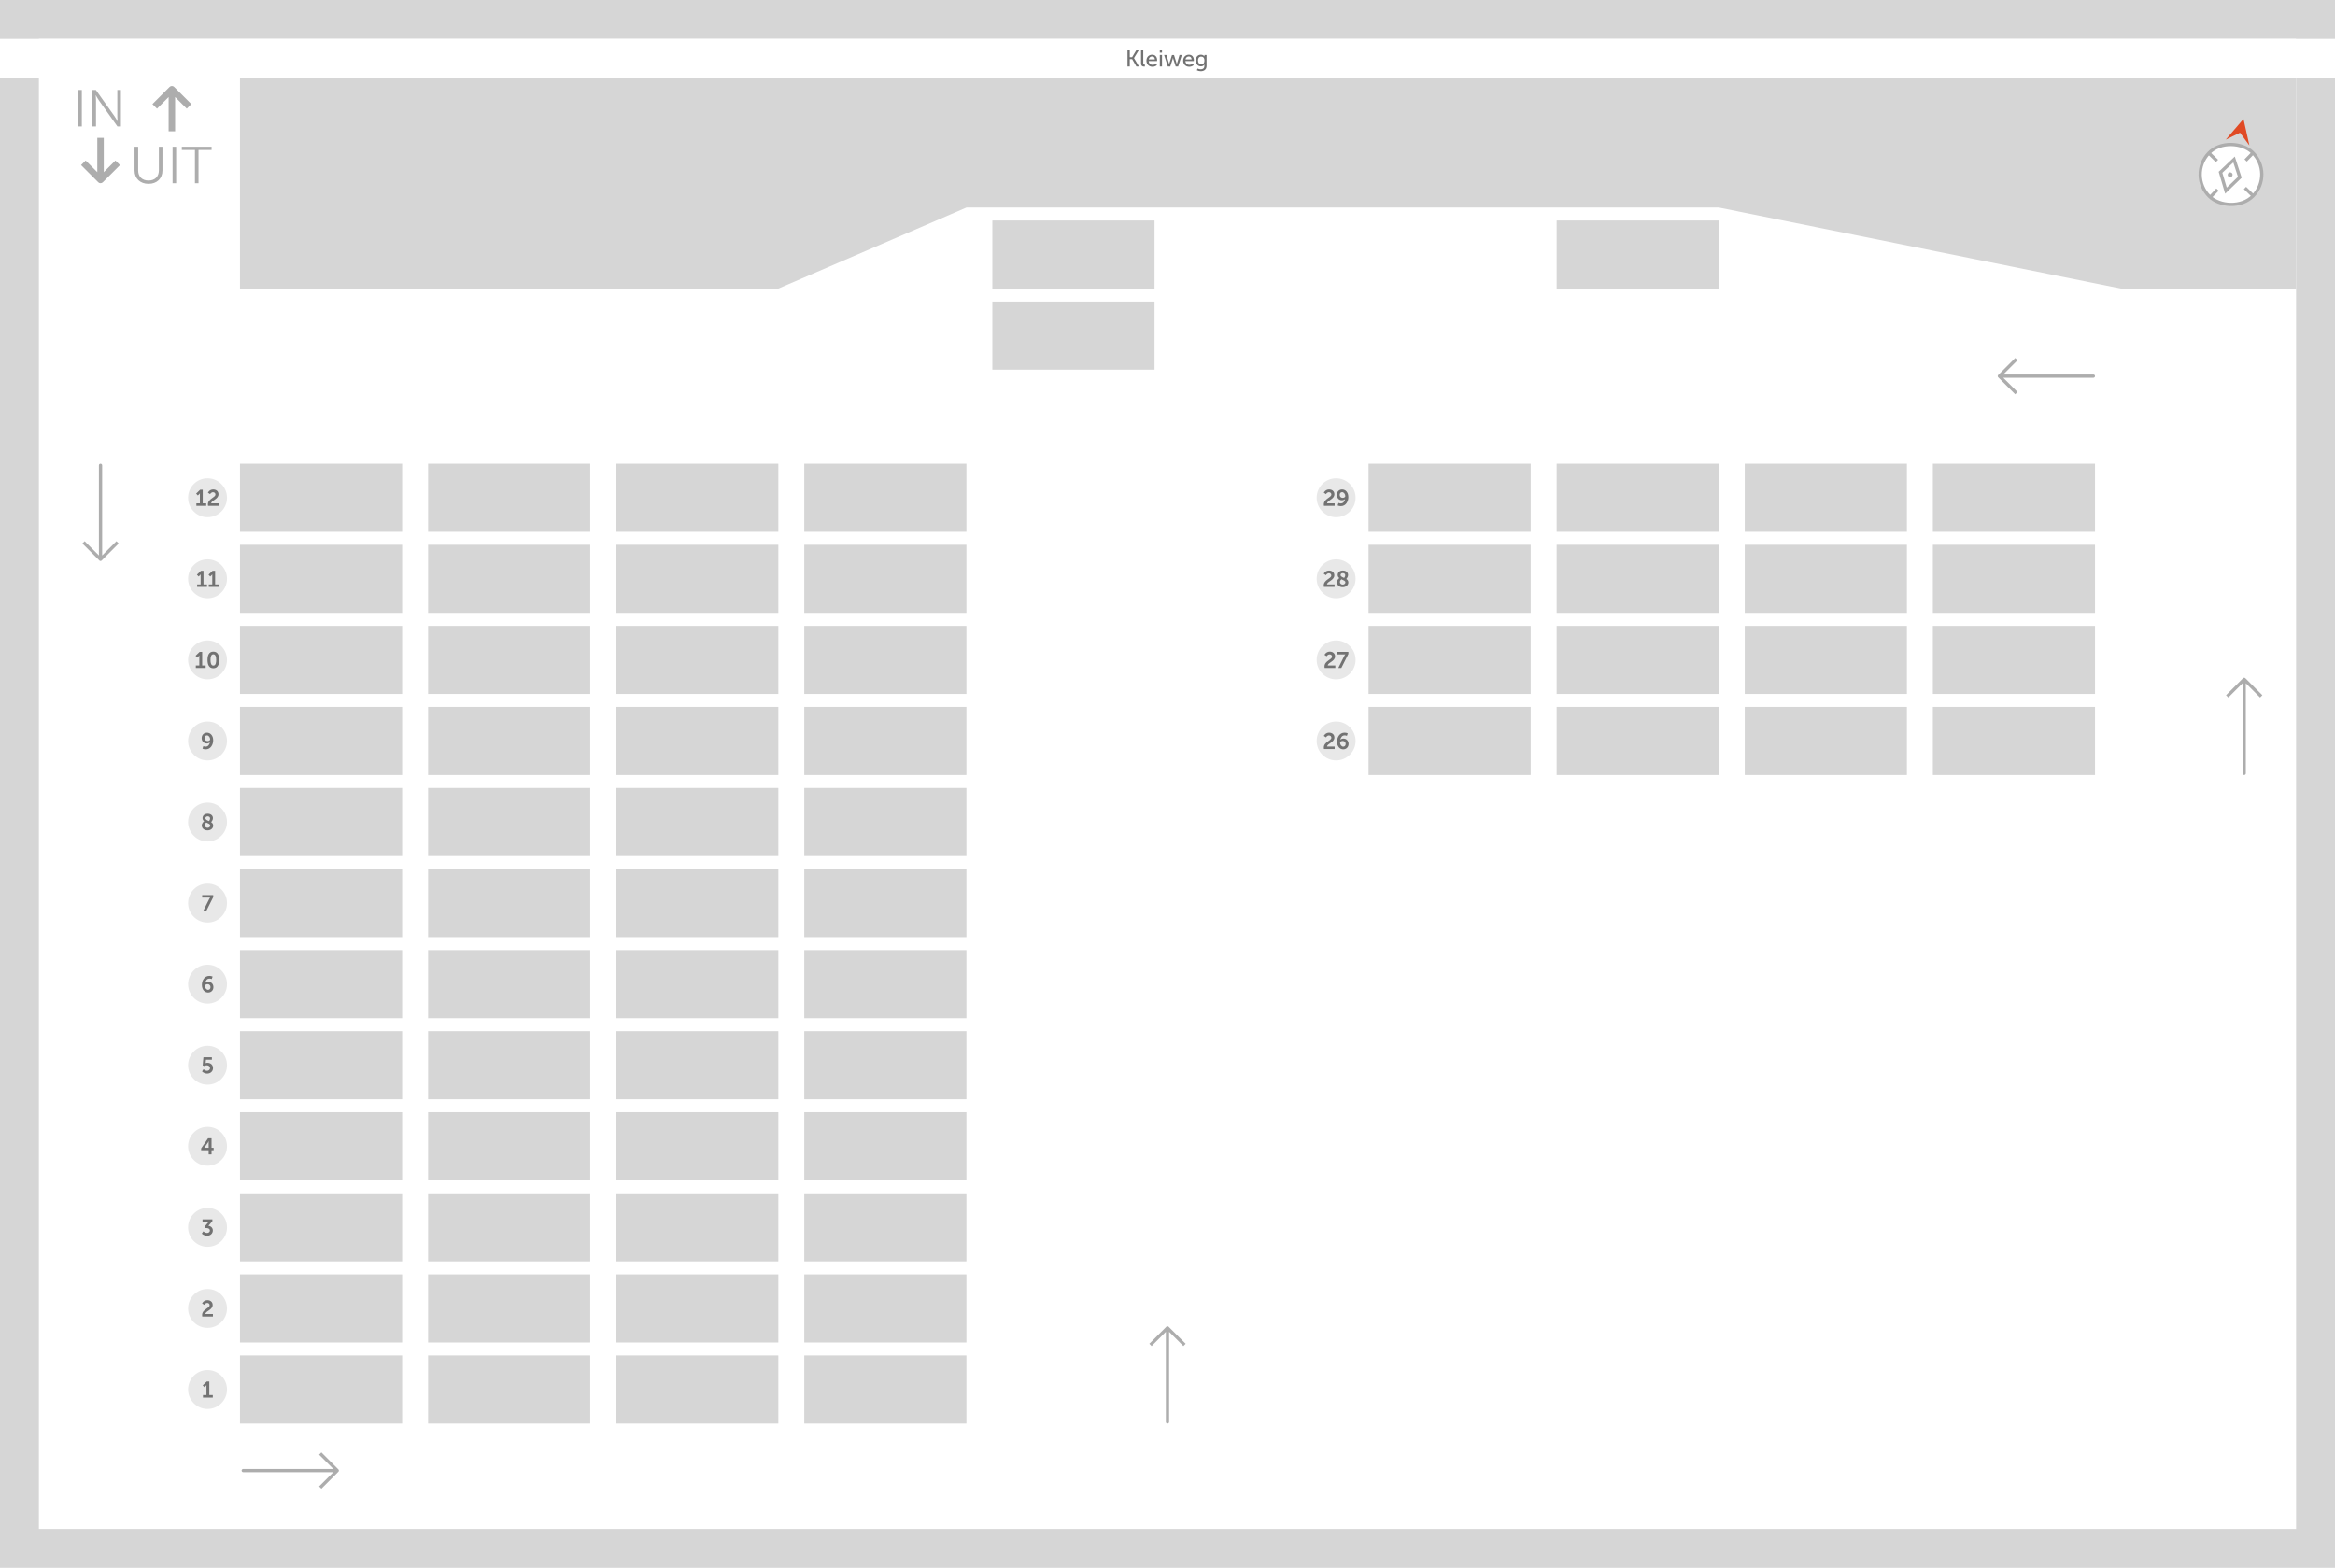 <?xml version="1.0" encoding="UTF-8"?>
<svg width="1440px" height="967px" viewBox="0 0 1440 967" version="1.1" xmlns="http://www.w3.org/2000/svg" xmlns:xlink="http://www.w3.org/1999/xlink" style="background: #FFFFFF;">
    <title>Kleiweg 12x18 SOC partial colour export</title>
    <g id="Kleiweg-12x18-SOC-partial-colour-export" stroke="none" stroke-width="1" fill="none" fill-rule="evenodd">
        <rect fill="#FFFFFF" x="0" y="0" width="1440" height="967"></rect>
        <rect id="Rectangle" stroke="#D6D6D6" stroke-width="24" x="12" y="12" width="1416" height="943"></rect>
        <g id="Map-elements" transform="translate(0, 24)">
            <polygon id="Path-2" fill="#D6D6D6" points="148 24 148 154 480 154 596 104 1060 104 1308 154 1416 154 1416 24"></polygon>
            <rect id="Rectangle" fill="#FFFFFF" x="0" y="0" width="1440" height="24"></rect>
            <path d="M696.73,17 L696.73,12.464 L698.2,12.464 L700.832,17 L702.4,17 L699.348,11.834 L699.348,11.806 L702.218,7.116 L700.692,7.116 L698.2,11.274 L696.73,11.274 L696.73,7.116 L695.344,7.116 L695.344,17 L696.73,17 Z M705.606,17.056 C705.674,17.056 705.74,17.054 705.799,17.05 L705.953,17.039 C706.015,17.033 706.054,17.028 706.054,17.028 L706.054,15.824 C706.054,15.824 705.942,15.838 705.816,15.838 C705.396,15.838 705.06,15.684 705.06,14.83 L705.06,7.116 L703.702,7.116 L703.702,15.068 C703.702,16.846 704.836,17.056 705.606,17.056 Z M710.758,17.168 C712.452,17.168 713.502,16.16 713.502,16.16 L712.942,15.166 C712.942,15.166 712.06,15.992 710.842,15.992 C709.582,15.992 708.476,15.208 708.406,13.654 L713.572,13.654 C713.572,13.654 713.614,13.248 713.614,13.066 C713.614,11.232 712.55,9.748 710.548,9.748 C708.532,9.748 707.006,11.204 707.006,13.458 C707.006,15.558 708.532,17.168 710.758,17.168 Z M712.228,12.632 L708.448,12.632 C708.644,11.47 709.484,10.826 710.52,10.826 C711.43,10.826 712.186,11.414 712.228,12.632 Z M716.624,8.502 L716.624,7.116 L715.252,7.116 L715.252,8.502 L716.624,8.502 Z M716.624,17 L716.624,9.916 L715.266,9.916 L715.266,17 L716.624,17 Z M721.72,17 L723.176,12.45 C723.288,12.086 723.372,11.68 723.372,11.68 L723.4,11.68 C723.4,11.68 723.484,12.086 723.596,12.45 L725.066,17 L726.564,17 L728.846,9.916 L727.418,9.916 L725.934,14.886 C725.822,15.25 725.766,15.642 725.766,15.642 L725.738,15.642 C725.738,15.642 725.654,15.25 725.542,14.886 L724.016,9.93 L722.77,9.93 L721.23,14.886 C721.118,15.25 721.048,15.642 721.048,15.642 L721.02,15.642 C721.006,15.642 720.95,15.25 720.838,14.886 L719.368,9.916 L717.926,9.916 L720.208,17 L721.72,17 Z M733.41,17.168 C735.104,17.168 736.154,16.16 736.154,16.16 L735.594,15.166 C735.594,15.166 734.712,15.992 733.494,15.992 C732.234,15.992 731.128,15.208 731.058,13.654 L736.224,13.654 C736.224,13.654 736.266,13.248 736.266,13.066 C736.266,11.232 735.202,9.748 733.2,9.748 C731.184,9.748 729.658,11.204 729.658,13.458 C729.658,15.558 731.184,17.168 733.41,17.168 Z M734.88,12.632 L731.1,12.632 C731.296,11.47 732.136,10.826 733.172,10.826 C734.082,10.826 734.838,11.414 734.88,12.632 Z M740.522,19.94 C742.314,19.94 744.092,19.044 744.092,16.706 L744.092,9.916 L742.79,9.916 L742.79,10.574 C742.79,10.7 742.804,10.798 742.804,10.798 L742.776,10.798 C742.776,10.798 742.258,9.748 740.55,9.748 C738.59,9.748 737.456,11.26 737.456,13.29 C737.456,15.334 738.646,16.916 740.62,16.916 C741.642,16.916 742.3,16.51 742.72,15.81 L742.748,15.81 C742.748,15.81 742.738,15.975 742.735,16.163 L742.734,16.776 C742.734,18.218 741.726,18.764 740.494,18.764 C739.43,18.764 738.548,18.288 738.548,18.288 L738.1,19.352 C738.786,19.702 739.668,19.94 740.522,19.94 Z M740.886,15.74 C739.612,15.74 738.828,14.732 738.828,13.262 C738.828,11.82 739.528,10.924 740.76,10.924 C741.866,10.924 742.762,11.456 742.762,13.304 C742.762,15.152 741.866,15.74 740.886,15.74 Z" id="Kleiweg" fill="#727272" fill-rule="nonzero"></path>
            <g id="Group" transform="translate(1353.656, 58.443)">
                <g id="compass" transform="translate(26, 20.5) rotate(134) translate(-26, -20.5) ">
                    <rect id="BG" stroke="#ADADAD" stroke-width="2" fill="#FFFFFF" x="13" y="1" width="38" height="38" rx="19"></rect>
                    <g id="Group-2" transform="translate(32.75, 19.933) rotate(-120) translate(-32.75, -19.933) translate(24.75, 8.433)">
                        <circle id="Oval" fill="#ADADAD" cx="7.86" cy="11.117" r="1.5"></circle>
                        <path d="M7.916,1.387 L14.032,11.172 L7.728,21.26 L1.731,11.063 L7.916,1.387 Z" id="Combined-Shape" stroke="#ADADAD" stroke-width="2"></path>
                    </g>
                    <rect id="Rectangle" fill="#ADADAD" x="31" y="1" width="2" height="7"></rect>
                    <rect id="Rectangle-Copy-6" fill="#ADADAD" x="31" y="32" width="2" height="7"></rect>
                    <rect id="Rectangle-Copy-6" fill="#ADADAD" transform="translate(48, 19.5) rotate(-90) translate(-48, -19.5) " x="47" y="16" width="2" height="7"></rect>
                    <rect id="Rectangle-Copy-7" fill="#ADADAD" transform="translate(16, 19.5) rotate(-90) translate(-16, -19.5) " x="15" y="16" width="2" height="7"></rect>
                    <polygon id="Triangle" fill="#E04A24" transform="translate(8.5, 34.5) rotate(-120) translate(-8.5, -34.5) " points="8.5 27 16 42 8.5 35.767 1 42"></polygon>
                </g>
            </g>
        </g>
        <g id="In-and-Out" transform="translate(45, 48)" fill="#ADADAD">
            <g id="Navigation/Bold/Arrow/Down/32" transform="translate(1, 35)">
                <path d="M14.591,2.604 C15.372,1.823 16.638,1.823 17.419,2.604 L17.419,2.604 L28.007,13.192 L25.179,16.021 L18,8.842 L18,30 L14,30 L14,8.848 L6.828,16.021 L4,13.192 L14.472,2.72 L14.487,2.706 Z" id="Combined-Shape" transform="translate(16.004, 16.009) rotate(180) translate(-16.004, -16.009) "></path>
            </g>
            <g id="Navigation/Bold/Arrow/Down/32-Copy" transform="translate(45, 3)">
                <path d="M14.591,2.604 C15.372,1.823 16.638,1.823 17.419,2.604 L17.419,2.604 L28.007,13.192 L25.179,16.021 L18,8.842 L18,30 L14,30 L14,8.848 L6.828,16.021 L4,13.192 L14.472,2.72 L14.487,2.706 Z" id="Combined-Shape"></path>
            </g>
            <path d="M5.472,30 L5.472,7.504 L3.264,7.504 L3.264,30 L5.472,30 Z M14.208,30 L14.208,13.808 C14.208,12.624 14.016,10.768 14.016,10.768 L14.08,10.768 C14.08,10.768 15.168,12.688 15.936,13.808 L27.424,30 L29.568,30 L29.568,7.504 L27.36,7.504 L27.36,23.696 C27.36,24.88 27.552,26.736 27.552,26.736 L27.488,26.736 C27.488,26.736 26.4,24.816 25.632,23.696 L14.144,7.504 L12,7.504 L12,30 L14.208,30 Z" id="IN" fill-rule="nonzero"></path>
            <path d="M46.616,65.384 C51.704,65.384 55.192,62.152 55.192,57.16 L55.192,42.504 L52.984,42.504 L52.984,57.064 C52.984,61 50.456,63.336 46.584,63.336 C42.712,63.336 40.216,61 40.216,57.128 L40.216,42.504 L37.976,42.504 L37.976,57.16 C37.976,62.152 41.496,65.384 46.616,65.384 Z M63.64,65 L63.64,42.504 L61.432,42.504 L61.432,65 L63.64,65 Z M77.432,65 L77.432,44.488 L85.496,44.488 L85.496,42.504 L67.128,42.504 L67.128,44.488 L75.224,44.488 L75.224,65 L77.432,65 Z" id="UIT" fill-rule="nonzero"></path>
        </g>
        <g id="Arrows" transform="translate(50.793, 220.793)" fill="#ADADAD">
            <path d="M11.207,125.207 C10.964,125.207 10.742,125.121 10.568,124.977 L10.472,124.886 L0,114.414 L1.414,113 L10.207,121.793 L10.207,66.207 C10.207,65.655 10.655,65.207 11.207,65.207 C11.759,65.207 12.207,65.655 12.207,66.207 L12.207,121.793 L21,113 L22.414,114.414 L11.926,124.902 C11.745,125.09 11.49,125.207 11.207,125.207 Z" id="Path"></path>
            <path d="M669.207,657.207 C668.964,657.207 668.742,657.121 668.568,656.977 L668.472,656.886 L658,646.414 L659.414,645 L668.207,653.793 L668.207,598.207 C668.207,597.655 668.655,597.207 669.207,597.207 C669.759,597.207 670.207,597.655 670.207,598.207 L670.207,653.793 L679,645 L680.414,646.414 L669.926,656.902 C669.745,657.09 669.49,657.207 669.207,657.207 Z" id="Path" transform="translate(669.207, 627.207) scale(1, -1) translate(-669.207, -627.207) "></path>
            <path d="M1333.207,257.207 C1332.964,257.207 1332.742,257.121 1332.568,256.977 L1332.472,256.886 L1322,246.414 L1323.414,245 L1332.207,253.793 L1332.207,198.207 C1332.207,197.655 1332.655,197.207 1333.207,197.207 C1333.759,197.207 1334.207,197.655 1334.207,198.207 L1334.207,253.793 L1343,245 L1344.414,246.414 L1333.926,256.902 C1333.745,257.09 1333.489,257.207 1333.207,257.207 Z" id="Path" transform="translate(1333.207, 227.207) scale(1, -1) translate(-1333.207, -227.207) "></path>
            <path d="M128.207,716.207 C127.964,716.207 127.742,716.121 127.568,715.977 L127.472,715.886 L117,705.414 L118.414,704 L127.207,712.793 L127.207,657.207 C127.207,656.655 127.655,656.207 128.207,656.207 C128.759,656.207 129.207,656.655 129.207,657.207 L129.207,712.793 L138,704 L139.414,705.414 L128.926,715.902 C128.745,716.09 128.49,716.207 128.207,716.207 Z" id="Path" transform="translate(128.207, 686.207) rotate(-90) translate(-128.207, -686.207) "></path>
            <path d="M1211.207,41.207 C1210.964,41.207 1210.742,41.121 1210.568,40.977 L1210.472,40.886 L1200,30.414 L1201.414,29 L1210.207,37.793 L1210.207,-17.793 C1210.207,-18.345 1210.655,-18.793 1211.207,-18.793 C1211.759,-18.793 1212.207,-18.345 1212.207,-17.793 L1212.207,37.793 L1221,29 L1222.414,30.414 L1211.926,40.902 C1211.745,41.09 1211.489,41.207 1211.207,41.207 Z" id="Path" transform="translate(1211.207, 11.207) scale(-1, 1) rotate(-90) translate(-1211.207, -11.207) "></path>
        </g>
        <g id="Row-indicators" transform="translate(116, 295)">
            <circle id="Oval" fill="#E8E8E8" cx="12" cy="562" r="12"></circle>
            <path d="M15.248,567 L15.248,565.446 L13.092,565.446 L13.092,557.06 L11.51,557.06 L9.018,559.454 L10.082,560.574 L10.88,559.818 C11.202,559.496 11.314,559.258 11.314,559.258 L11.342,559.258 C11.342,559.258 11.331,559.523 11.328,559.818 L11.328,565.446 L9.172,565.446 L9.172,567 L15.248,567 Z" id="1" fill="#727272" fill-rule="nonzero" transform="translate(12.133, 562.03) rotate(-360) translate(-12.133, -562.03) "></path>
            <circle id="Oval" fill="#E8E8E8" cx="12" cy="512" r="12"></circle>
            <path d="M15.318,517 L15.318,515.446 L10.67,515.446 C10.712,513.57 15.164,513.024 15.164,509.832 C15.164,507.956 13.68,506.892 11.93,506.892 C9.55,506.892 8.64,508.88 8.64,508.88 L9.984,509.776 L10.007,509.736 C10.131,509.529 10.743,508.6 11.776,508.6 C12.616,508.6 13.288,509.118 13.288,509.986 C13.288,511.96 8.64,512.534 8.64,516.118 C8.64,516.398 8.682,516.678 8.724,517 L15.318,517 Z" id="2" fill="#727272" fill-rule="nonzero" transform="translate(11.979, 511.946) rotate(-360) translate(-11.979, -511.946) "></path>
            <circle id="Oval" fill="#E8E8E8" cx="12" cy="462" r="12"></circle>
            <path d="M11.762,467.168 C13.974,467.168 15.262,465.6 15.262,463.906 C15.262,462.184 13.918,461.204 12.546,461.008 L14.982,458.194 L14.982,457.06 L8.906,457.06 L8.906,458.614 L11.874,458.614 C12.462,458.614 12.756,458.572 12.756,458.572 L12.756,458.6 C12.756,458.6 12.434,458.894 12.042,459.356 L10.222,461.512 L10.628,462.436 L11.314,462.436 C12.476,462.436 13.442,462.926 13.442,463.976 C13.442,464.83 12.686,465.46 11.65,465.46 C10.334,465.46 9.396,464.452 9.396,464.452 L8.472,465.838 C8.472,465.838 8.48,465.847 8.494,465.862 L8.561,465.929 C8.872,466.23 9.986,467.168 11.762,467.168 Z" id="3" fill="#727272" fill-rule="nonzero" transform="translate(11.867, 462.114) rotate(-360) translate(-11.867, -462.114) "></path>
            <circle id="Oval" fill="#E8E8E8" cx="12" cy="412" r="12"></circle>
            <path d="M14.471,417 L14.471,414.438 L15.759,414.438 L15.759,412.94 L14.471,412.94 L14.471,407.06 L12.329,407.06 L8.045,413.332 L8.045,414.438 L12.693,414.438 L12.693,417 L14.471,417 Z M12.693,412.94 L9.949,412.94 L9.949,412.912 L12.245,409.734 C12.511,409.356 12.735,408.824 12.735,408.824 L12.763,408.824 C12.763,408.824 12.693,409.37 12.693,409.86 L12.693,412.94 Z" id="4" fill="#727272" fill-rule="nonzero" transform="translate(11.902, 412.03) rotate(-360) translate(-11.902, -412.03) "></path>
            <circle id="Oval" fill="#E8E8E8" cx="12" cy="362" r="12"></circle>
            <path d="M11.797,367.168 C13.869,367.168 15.381,365.712 15.381,363.752 C15.381,361.96 14.079,360.49 11.881,360.49 C11.279,360.49 10.817,360.714 10.817,360.714 L10.789,360.714 C10.789,360.714 10.831,360.518 10.859,360.252 L11.013,358.614 L14.681,358.614 L14.681,357.06 L9.459,357.06 L8.997,362.1 L9.991,362.464 C9.991,362.464 10.649,362.044 11.531,362.044 C12.665,362.044 13.533,362.73 13.533,363.766 C13.533,364.816 12.623,365.46 11.657,365.46 C10.369,365.46 9.543,364.466 9.543,364.466 L8.619,365.824 C8.619,365.824 9.697,367.168 11.797,367.168 Z" id="5" fill="#727272" fill-rule="nonzero" transform="translate(12, 362.114) rotate(-360) translate(-12, -362.114) "></path>
            <circle id="Oval" fill="#E8E8E8" cx="12" cy="312" r="12"></circle>
            <path d="M12.35,317.168 C14.324,317.168 15.626,315.684 15.626,313.836 C15.626,312.044 14.394,310.518 12.434,310.518 C11.72,310.518 10.922,310.812 10.572,311.218 L10.544,311.218 C10.796,309.86 11.622,308.558 13.19,308.558 C13.96,308.558 14.59,308.866 14.59,308.866 L15.122,307.312 L15.09,307.296 C14.934,307.219 14.204,306.892 13.092,306.892 C10.012,306.892 8.514,309.846 8.514,312.45 C8.514,315.446 10.278,317.168 12.35,317.168 Z M12.35,315.516 C11.3,315.516 10.39,314.326 10.39,313.08 C10.39,312.464 11.118,312.002 12.014,312.002 C13.204,312.002 13.834,312.828 13.834,313.836 C13.834,314.774 13.274,315.516 12.35,315.516 Z" id="6" fill="#727272" fill-rule="nonzero" transform="translate(12.07, 312.03) rotate(-360) translate(-12.07, -312.03) "></path>
            <circle id="Oval" fill="#E8E8E8" cx="12" cy="262" r="12"></circle>
            <path d="M11.16,267 L15.514,258.32 L15.514,257.06 L8.682,257.06 L8.682,258.614 L12.924,258.614 C13.414,258.614 13.61,258.586 13.61,258.586 L13.61,258.614 C13.61,258.614 13.316,258.908 13.008,259.524 L9.284,267 L11.16,267 Z" id="7" fill="#727272" fill-rule="nonzero" transform="translate(12.098, 262.03) rotate(-360) translate(-12.098, -262.03) "></path>
            <circle id="Oval" fill="#E8E8E8" cx="12" cy="212" r="12"></circle>
            <path d="M11.993,217.168 C14.219,217.168 15.493,215.74 15.493,214.214 C15.493,213.192 14.947,212.562 14.219,212.1 L14.242,212.074 L14.242,212.074 L14.326,211.976 C14.61,211.636 15.325,210.687 15.325,209.65 C15.325,207.928 13.953,206.892 12.105,206.892 C9.921,206.892 8.913,208.236 8.913,209.608 C8.913,210.49 9.333,211.092 9.935,211.554 C9.627,211.764 8.437,212.702 8.437,214.116 C8.437,215.824 9.837,217.168 11.993,217.168 Z M12.889,211.442 C11.755,210.952 10.691,210.56 10.691,209.65 C10.691,209.006 11.167,208.502 12.077,208.502 C12.973,208.502 13.561,208.992 13.561,209.762 C13.561,210.63 13.029,211.288 12.889,211.442 Z M11.993,215.572 C11.083,215.572 10.285,214.914 10.285,213.976 C10.285,213.15 10.887,212.562 11.209,212.296 C12.413,212.87 13.659,213.262 13.659,214.13 C13.659,215.012 12.917,215.572 11.993,215.572 Z" id="8" fill="#727272" fill-rule="nonzero" transform="translate(11.965, 212.03) rotate(-360) translate(-11.965, -212.03) "></path>
            <circle id="Oval" fill="#E8E8E8" cx="12" cy="162" r="12"></circle>
            <path d="M10.908,167.168 C13.988,167.168 15.486,164.214 15.486,161.61 C15.486,158.614 13.722,156.892 11.65,156.892 C9.676,156.892 8.374,158.39 8.374,160.224 C8.374,162.016 9.592,163.556 11.552,163.556 C12.266,163.556 13.078,163.262 13.428,162.856 L13.456,162.856 C13.204,164.214 12.364,165.516 10.796,165.516 C10.04,165.516 9.41,165.194 9.41,165.194 L8.878,166.748 C8.878,166.748 9.648,167.168 10.908,167.168 Z M11.986,162.072 C10.782,162.072 10.152,161.232 10.152,160.224 C10.152,159.286 10.726,158.558 11.65,158.558 C12.686,158.558 13.61,159.748 13.61,160.994 C13.61,161.596 12.882,162.072 11.986,162.072 Z" id="9" fill="#727272" fill-rule="nonzero" transform="translate(11.93, 162.03) rotate(-360) translate(-11.93, -162.03) "></path>
            <circle id="Oval" fill="#E8E8E8" cx="708" cy="162" r="12"></circle>
            <path d="M707.09,167 L707.09,165.446 L702.442,165.446 C702.484,163.57 706.936,163.024 706.936,159.832 C706.936,157.956 705.452,156.892 703.702,156.892 C701.322,156.892 700.412,158.88 700.412,158.88 L701.756,159.776 C701.756,159.776 702.386,158.6 703.548,158.6 C704.388,158.6 705.06,159.118 705.06,159.986 C705.06,161.96 700.412,162.534 700.412,166.118 C700.412,166.398 700.454,166.678 700.496,167 L707.09,167 Z M712.41,167.168 C714.384,167.168 715.686,165.684 715.686,163.836 C715.686,162.044 714.454,160.518 712.494,160.518 C711.78,160.518 710.982,160.812 710.632,161.218 L710.604,161.218 C710.856,159.86 711.682,158.558 713.25,158.558 C714.02,158.558 714.65,158.866 714.65,158.866 L715.182,157.312 L715.15,157.296 C714.994,157.219 714.264,156.892 713.152,156.892 C710.072,156.892 708.574,159.846 708.574,162.45 C708.574,165.446 710.338,167.168 712.41,167.168 Z M712.41,165.516 C711.36,165.516 710.45,164.326 710.45,163.08 C710.45,162.464 711.178,162.002 712.074,162.002 C713.264,162.002 713.894,162.828 713.894,163.836 C713.894,164.774 713.334,165.516 712.41,165.516 Z" id="26" fill="#727272" fill-rule="nonzero" transform="translate(708.049, 162.03) rotate(-360) translate(-708.049, -162.03) "></path>
            <circle id="Oval" fill="#E8E8E8" cx="12" cy="112" r="12"></circle>
            <path d="M10.845,117 L10.845,115.446 L8.689,115.446 L8.689,107.06 L7.107,107.06 L4.615,109.454 L5.679,110.574 L6.477,109.818 C6.799,109.496 6.911,109.258 6.911,109.258 L6.939,109.258 C6.939,109.258 6.928,109.523 6.925,109.818 L6.925,115.446 L4.769,115.446 L4.769,117 L10.845,117 Z M15.577,117.168 C18.293,117.168 19.189,114.872 19.189,112.016 C19.189,109.16 18.293,106.892 15.577,106.892 C12.861,106.892 11.979,109.16 11.979,112.016 C11.979,114.872 12.861,117.168 15.577,117.168 Z M15.577,115.516 C14.219,115.516 13.827,113.976 13.827,112.016 C13.827,110.084 14.219,108.558 15.577,108.558 C16.935,108.558 17.327,110.084 17.327,112.016 C17.327,113.976 16.935,115.516 15.577,115.516 Z" id="10" fill="#727272" fill-rule="nonzero" transform="translate(11.902, 112.03) rotate(-360) translate(-11.902, -112.03) "></path>
            <circle id="Oval" fill="#E8E8E8" cx="708" cy="112" r="12"></circle>
            <path d="M707.51,117 L707.51,115.446 L702.862,115.446 C702.904,113.57 707.356,113.024 707.356,109.832 C707.356,107.956 705.872,106.892 704.122,106.892 C701.742,106.892 700.832,108.88 700.832,108.88 L702.176,109.776 L702.199,109.736 C702.323,109.529 702.935,108.6 703.968,108.6 C704.808,108.6 705.48,109.118 705.48,109.986 C705.48,111.96 700.832,112.534 700.832,116.118 C700.832,116.398 700.874,116.678 700.916,117 L707.51,117 Z M711.22,117 L715.574,108.32 L715.574,107.06 L708.742,107.06 L708.742,108.614 L712.984,108.614 C713.474,108.614 713.67,108.586 713.67,108.586 L713.67,108.614 C713.67,108.614 713.376,108.908 713.068,109.524 L709.344,117 L711.22,117 Z" id="27" fill="#727272" fill-rule="nonzero" transform="translate(708.203, 111.946) rotate(-360) translate(-708.203, -111.946) "></path>
            <circle id="Oval" fill="#E8E8E8" cx="12" cy="62" r="12"></circle>
            <path d="M11.664,67 L11.664,65.446 L9.508,65.446 L9.508,57.06 L7.926,57.06 L5.434,59.454 L6.498,60.574 L7.296,59.818 C7.618,59.496 7.73,59.258 7.73,59.258 L7.758,59.258 C7.758,59.258 7.747,59.523 7.744,59.818 L7.744,65.446 L5.588,65.446 L5.588,67 L11.664,67 Z M18.832,67 L18.832,65.446 L16.676,65.446 L16.676,57.06 L15.094,57.06 L12.602,59.454 L13.666,60.574 L14.464,59.818 C14.786,59.496 14.898,59.258 14.898,59.258 L14.926,59.258 C14.926,59.258 14.912,59.594 14.912,59.93 L14.912,65.446 L12.756,65.446 L12.756,67 L18.832,67 Z" id="11" fill="#727272" fill-rule="nonzero" transform="translate(12.133, 62.03) rotate(-360) translate(-12.133, -62.03) "></path>
            <circle id="Oval" fill="#E8E8E8" cx="708" cy="62" r="12"></circle>
            <path d="M707.041,67 L707.041,65.446 L702.393,65.446 C702.435,63.57 706.887,63.024 706.887,59.832 C706.887,57.956 705.403,56.892 703.653,56.892 C701.273,56.892 700.363,58.88 700.363,58.88 L701.707,59.776 C701.707,59.776 702.337,58.6 703.499,58.6 C704.339,58.6 705.011,59.118 705.011,59.986 C705.011,61.96 700.363,62.534 700.363,66.118 C700.363,66.398 700.405,66.678 700.447,67 L707.041,67 Z M712.053,67.168 C714.279,67.168 715.553,65.74 715.553,64.214 C715.553,63.192 715.007,62.562 714.279,62.1 L714.302,62.074 L714.302,62.074 L714.386,61.976 C714.67,61.636 715.385,60.687 715.385,59.65 C715.385,57.928 714.013,56.892 712.165,56.892 C709.981,56.892 708.973,58.236 708.973,59.608 C708.973,60.49 709.393,61.092 709.995,61.554 C709.687,61.764 708.497,62.702 708.497,64.116 C708.497,65.824 709.897,67.168 712.053,67.168 Z M712.949,61.442 C711.815,60.952 710.751,60.56 710.751,59.65 C710.751,59.006 711.227,58.502 712.137,58.502 C713.033,58.502 713.621,58.992 713.621,59.762 C713.621,60.63 713.089,61.288 712.949,61.442 Z M712.053,65.572 C711.143,65.572 710.345,64.914 710.345,63.976 C710.345,63.15 710.947,62.562 711.269,62.296 C712.473,62.87 713.719,63.262 713.719,64.13 C713.719,65.012 712.977,65.572 712.053,65.572 Z" id="28" fill="#727272" fill-rule="nonzero" transform="translate(707.958, 62.03) rotate(-360) translate(-707.958, -62.03) "></path>
            <circle id="Oval" fill="#E8E8E8" cx="12" cy="12" r="12"></circle>
            <path d="M11.188,17 L11.188,15.446 L9.032,15.446 L9.032,7.06 L7.45,7.06 L4.958,9.454 L6.022,10.574 L6.82,9.818 C7.142,9.496 7.254,9.258 7.254,9.258 L7.282,9.258 C7.282,9.258 7.271,9.523 7.268,9.818 L7.268,15.446 L5.112,15.446 L5.112,17 L11.188,17 Z M18.902,17 L18.902,15.446 L14.254,15.446 C14.296,13.57 18.748,13.024 18.748,9.832 C18.748,7.956 17.264,6.892 15.514,6.892 C13.134,6.892 12.224,8.88 12.224,8.88 L13.568,9.776 C13.568,9.776 14.198,8.6 15.36,8.6 C16.2,8.6 16.872,9.118 16.872,9.986 C16.872,11.96 12.224,12.534 12.224,16.118 C12.224,16.398 12.266,16.678 12.308,17 L18.902,17 Z" id="12" fill="#727272" fill-rule="nonzero" transform="translate(11.93, 11.946) rotate(-360) translate(-11.93, -11.946) "></path>
            <circle id="Oval" fill="#E8E8E8" cx="708" cy="12" r="12"></circle>
            <path d="M707.09,17 L707.09,15.446 L702.442,15.446 C702.484,13.57 706.936,13.024 706.936,9.832 C706.936,7.956 705.452,6.892 703.702,6.892 C701.322,6.892 700.412,8.88 700.412,8.88 L701.756,9.776 C701.756,9.776 702.386,8.6 703.548,8.6 C704.388,8.6 705.06,9.118 705.06,9.986 C705.06,11.96 700.412,12.534 700.412,16.118 C700.412,16.398 700.454,16.678 700.496,17 L707.09,17 Z M710.968,17.168 C714.048,17.168 715.546,14.214 715.546,11.61 C715.546,8.614 713.782,6.892 711.71,6.892 C709.736,6.892 708.434,8.39 708.434,10.224 C708.434,12.016 709.652,13.556 711.612,13.556 C712.326,13.556 713.138,13.262 713.488,12.856 L713.516,12.856 C713.264,14.214 712.424,15.516 710.856,15.516 C710.1,15.516 709.47,15.194 709.47,15.194 L708.938,16.748 C708.938,16.748 709.708,17.168 710.968,17.168 Z M712.046,12.072 C710.842,12.072 710.212,11.232 710.212,10.224 C710.212,9.286 710.786,8.558 711.71,8.558 C712.746,8.558 713.67,9.748 713.67,10.994 C713.67,11.596 712.942,12.072 712.046,12.072 Z" id="29" fill="#727272" fill-rule="nonzero" transform="translate(707.979, 12.03) rotate(-360) translate(-707.979, -12.03) "></path>
        </g>
        <g id="Chargers" transform="translate(148, 136)" fill="#D6D6D6">
            <rect id="NLRETKLWOC02" x="464" y="0" width="100" height="42"></rect>
            <rect id="NLRETKLWOC03" x="812" y="0" width="100" height="42"></rect>
            <rect id="NLRETKLWOC01" x="464" y="50" width="100" height="42"></rect>
            <rect id="NLRETKLWDC08B" x="812" y="300" width="100" height="42"></rect>
            <rect id="NLRETKLWDC16B" x="1044" y="300" width="100" height="42"></rect>
            <rect id="NLRETKLWDC12B" x="928" y="300" width="100" height="42"></rect>
            <rect id="NLRETKLWDC04B" x="696" y="300" width="100" height="42"></rect>
            <rect id="NLRETKLWDC06B" x="812" y="200" width="100" height="42"></rect>
            <rect id="NLRETKLWDC14B" x="1044" y="200" width="100" height="42"></rect>
            <rect id="NLRETKLWDC10B" x="928" y="200" width="100" height="42"></rect>
            <rect id="NLRETKLWDC02B" x="696" y="200" width="100" height="42"></rect>
            <rect id="NLRETKLWDC05B" x="812" y="150" width="100" height="42"></rect>
            <rect id="NLRETKLWDC13B" x="1044" y="150" width="100" height="42"></rect>
            <rect id="NLRETKLWDC09B" x="928" y="150" width="100" height="42"></rect>
            <rect id="NLRETKLWDC01B" x="696" y="150" width="100" height="42"></rect>
            <rect id="NLRETKLWDC07B" x="812" y="250" width="100" height="42"></rect>
            <rect id="NLRETKLWDC15B" x="1044" y="250" width="100" height="42"></rect>
            <rect id="NLRETKLWDC11B" x="928" y="250" width="100" height="42"></rect>
            <rect id="NLRETKLWDC03B" x="696" y="250" width="100" height="42"></rect>
            <rect id="NLRETKLWDC16A" x="348" y="300" width="100" height="42"></rect>
            <rect id="NLRETKLWDC08A" x="116" y="300" width="100" height="42"></rect>
            <rect id="NLRETKLWDC04A" x="0" y="300" width="100" height="42"></rect>
            <rect id="NLRETKLWDC12A" x="232" y="300" width="100" height="42"></rect>
            <rect id="NLRETKLWDC32A" x="348" y="500" width="100" height="42"></rect>
            <rect id="NLRETKLWDC24A" x="116" y="500" width="100" height="42"></rect>
            <rect id="NLRETKLWDC20A" x="0" y="500" width="100" height="42"></rect>
            <rect id="NLRETKLWDC28A" x="232" y="500" width="100" height="42"></rect>
            <rect id="NLRETKLWDC32B" x="348" y="700" width="100" height="42"></rect>
            <rect id="NLRETKLWDC24B" x="116" y="700" width="100" height="42"></rect>
            <rect id="NLRETKLWDC20B" x="0" y="700" width="100" height="42"></rect>
            <rect id="NLRETKLWDC28B" x="232" y="700" width="100" height="42"></rect>
            <rect id="NLRETKLWDC30A" x="348" y="400" width="100" height="42"></rect>
            <rect id="NLRETKLWDC22A" x="116" y="400" width="100" height="42"></rect>
            <rect id="NLRETKLWDC18A" x="0" y="400" width="100" height="42"></rect>
            <rect id="NLRETKLWDC26A" x="232" y="400" width="100" height="42"></rect>
            <rect id="NLRETKLWDC14A" x="348" y="200" width="100" height="42"></rect>
            <rect id="NLRETKLWDC06A" x="116" y="200" width="100" height="42"></rect>
            <rect id="NLRETKLWDC02A" x="0" y="200" width="100" height="42"></rect>
            <rect id="NLRETKLWDC10A" x="232" y="200" width="100" height="42"></rect>
            <rect id="NLRETKLWDC30B" x="348" y="600" width="100" height="42"></rect>
            <rect id="NLRETKLWDC22B" x="116" y="600" width="100" height="42"></rect>
            <rect id="NLRETKLWDC18B" x="0" y="600" width="100" height="42"></rect>
            <rect id="NLRETKLWDC26B" x="232" y="600" width="100" height="42"></rect>
            <rect id="NLRETKLWDC29A" x="348" y="350" width="100" height="42"></rect>
            <rect id="NLRETKLWDC21A" x="116" y="350" width="100" height="42"></rect>
            <rect id="NLRETKLWDC17A" x="0" y="350" width="100" height="42"></rect>
            <rect id="NLRETKLWDC25A" x="232" y="350" width="100" height="42"></rect>
            <rect id="NLRETKLWDC13A" x="348" y="150" width="100" height="42"></rect>
            <rect id="NLRETKLWDC05A" x="116" y="150" width="100" height="42"></rect>
            <rect id="NLRETKLWDC01A" x="0" y="150" width="100" height="42"></rect>
            <rect id="NLRETKLWDC09A" x="232" y="150" width="100" height="42"></rect>
            <rect id="NLRETKLWDC29B" x="348" y="550" width="100" height="42"></rect>
            <rect id="NLRETKLWDC21B" x="116" y="550" width="100" height="42"></rect>
            <rect id="NLRETKLWDC17B" x="0" y="550" width="100" height="42"></rect>
            <rect id="NLRETKLWDC25B" x="232" y="550" width="100" height="42"></rect>
            <rect id="NLRETKLWDC31A" x="348" y="450" width="100" height="42"></rect>
            <rect id="NLRETKLWDC23A" x="116" y="450" width="100" height="42"></rect>
            <rect id="NLRETKLWDC19A" x="0" y="450" width="100" height="42"></rect>
            <rect id="NLRETKLWDC27A" x="232" y="450" width="100" height="42"></rect>
            <rect id="NLRETKLWDC15A" x="348" y="250" width="100" height="42"></rect>
            <rect id="NLRETKLWDC07A" x="116" y="250" width="100" height="42"></rect>
            <rect id="NLRETKLWDC03A" x="0" y="250" width="100" height="42"></rect>
            <rect id="NLRETKLWDC11A" x="232" y="250" width="100" height="42"></rect>
            <rect id="NLRETKLWDC31B" x="348" y="650" width="100" height="42"></rect>
            <rect id="NLRETKLWDC23B" x="116" y="650" width="100" height="42"></rect>
            <rect id="NLRETKLWDC19B" x="0" y="650" width="100" height="42"></rect>
            <rect id="NLRETKLWDC27B" x="232" y="650" width="100" height="42"></rect>
        </g>
    </g>
</svg>